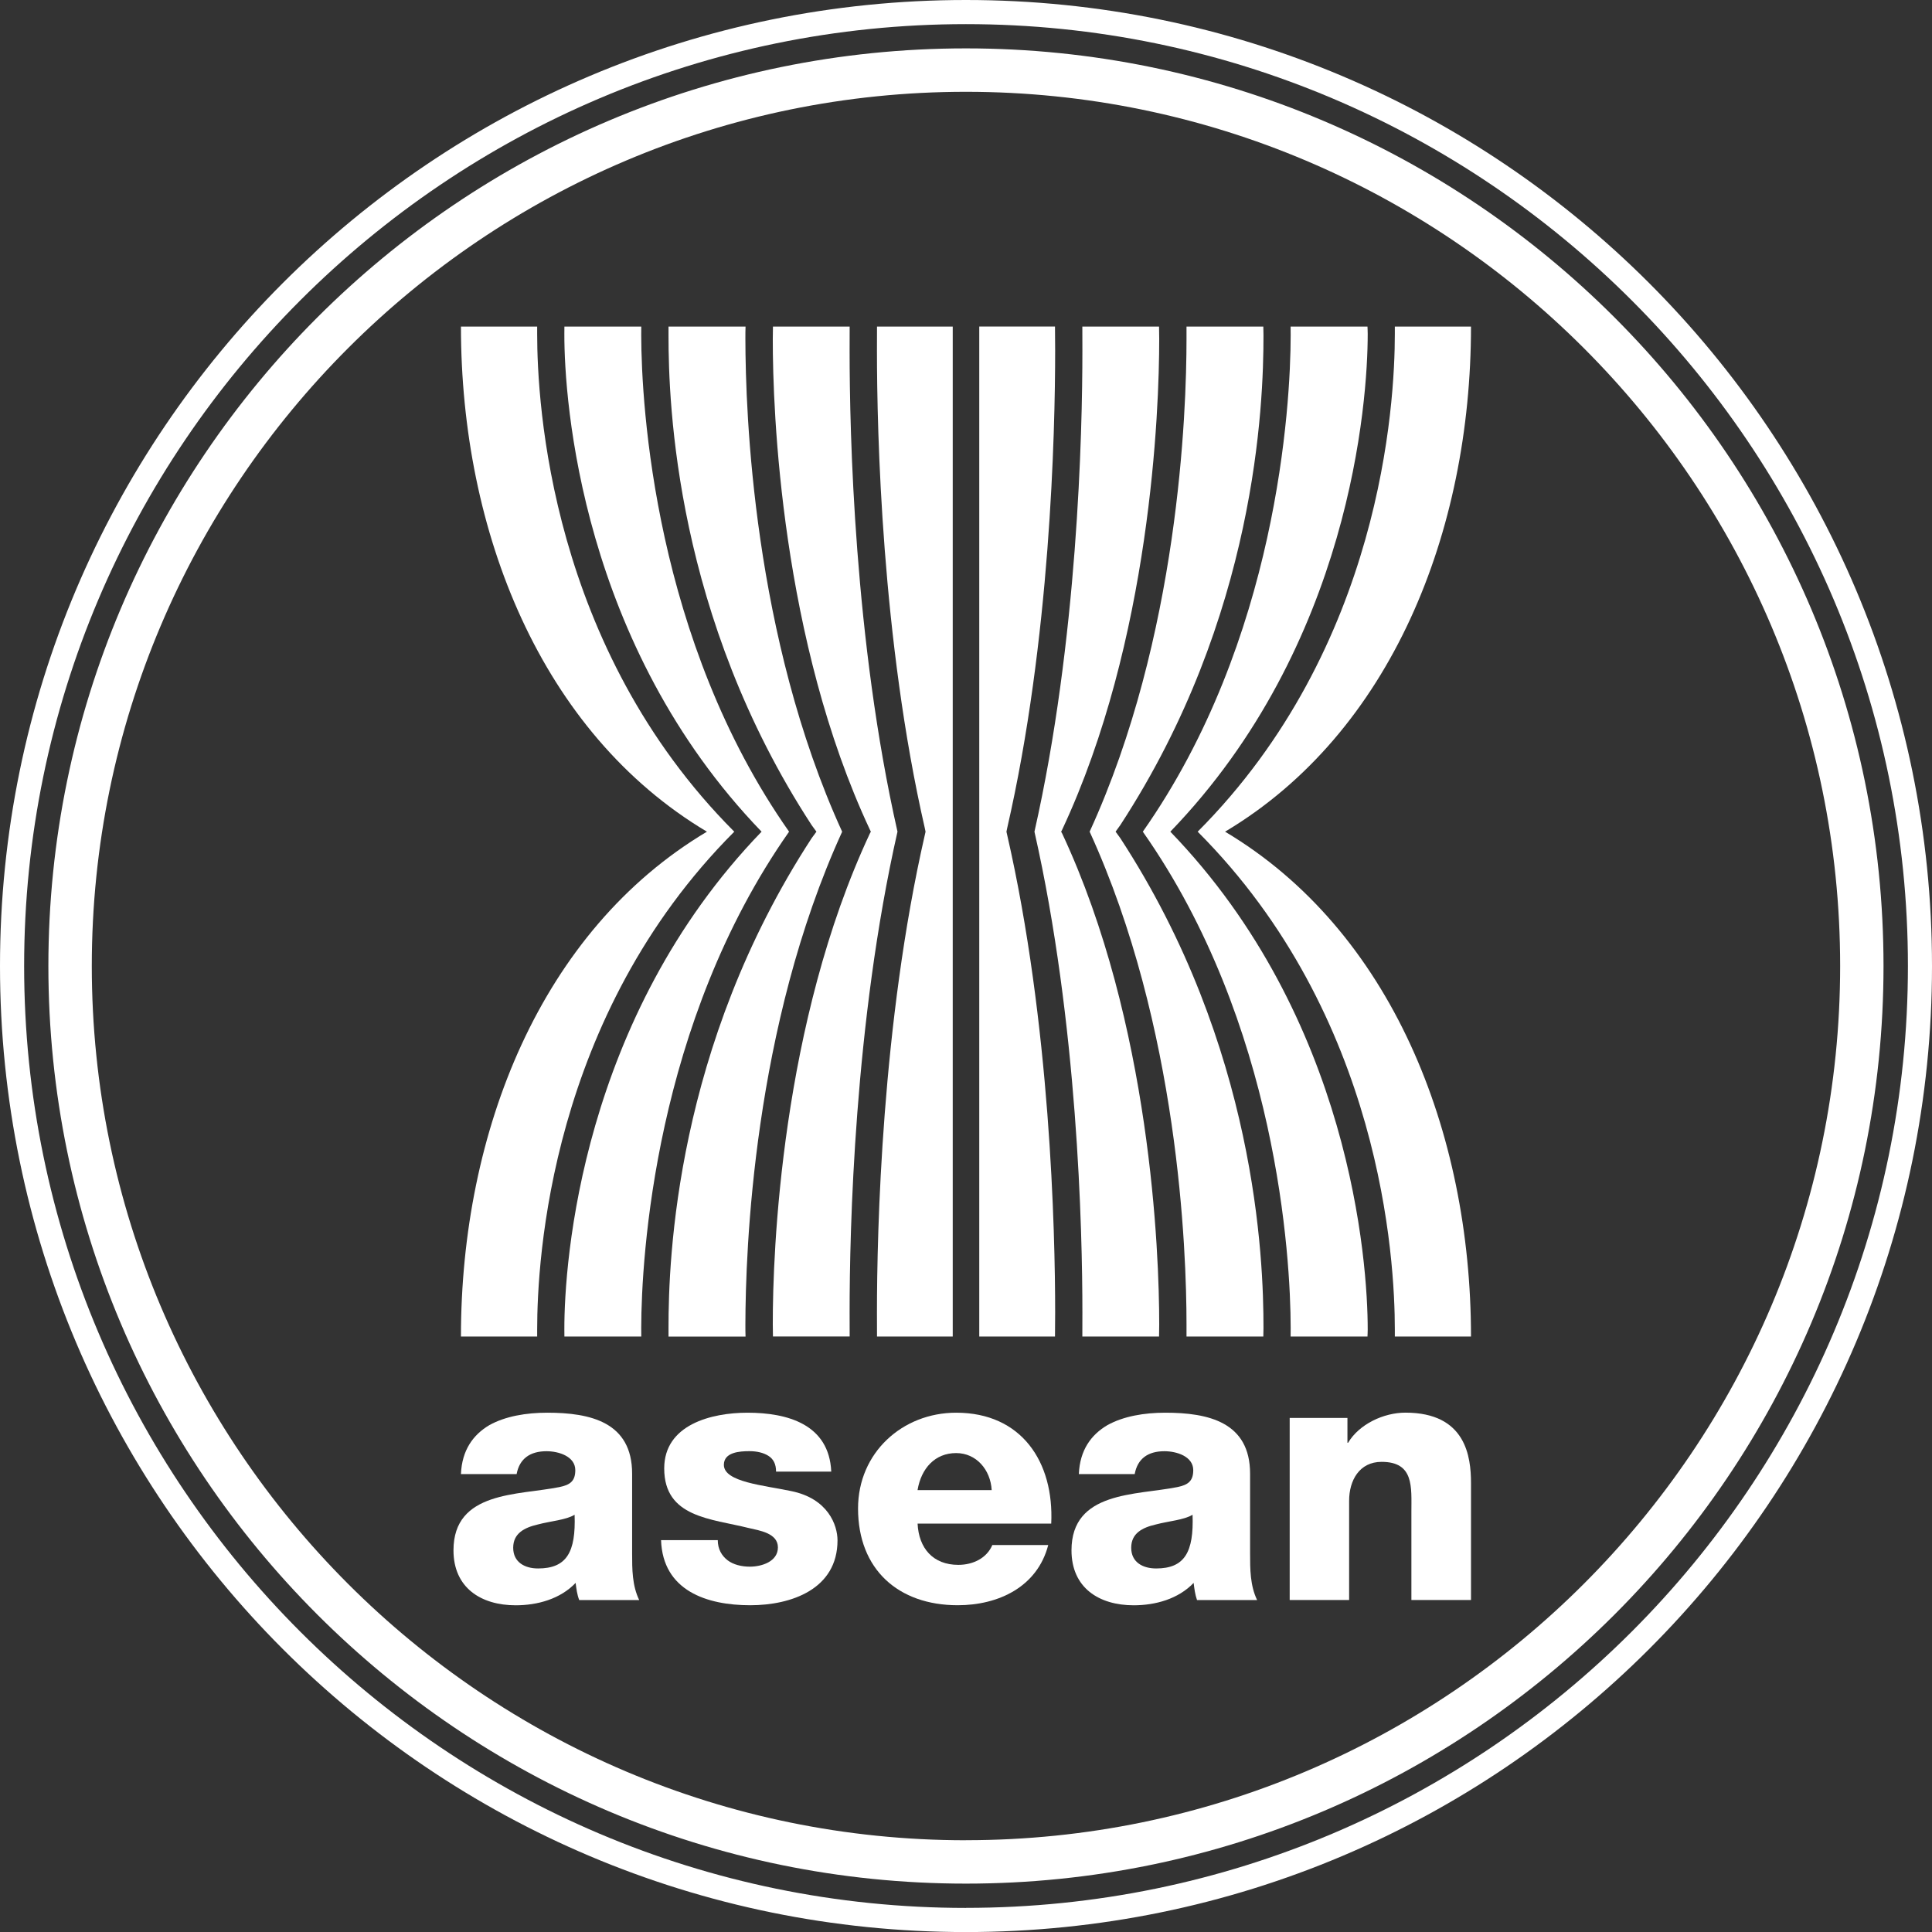 <?xml version="1.0" encoding="utf-8"?>
<!-- Generator: Adobe Illustrator 16.0.0, SVG Export Plug-In . SVG Version: 6.00 Build 0)  -->
<!DOCTYPE svg PUBLIC "-//W3C//DTD SVG 1.1//EN" "http://www.w3.org/Graphics/SVG/1.1/DTD/svg11.dtd">
<svg version="1.1" id="Layer_1" xmlns="http://www.w3.org/2000/svg" xmlns:xlink="http://www.w3.org/1999/xlink" x="0px" y="0px"
	 width="500px" height="500px" viewBox="0 0 500 500" enable-background="new 0 0 500 500" xml:space="preserve">
<rect x="0" y="0" width="500" height="500" fill="#333333" stroke="none"/>
<g>
	<path fill="#FFFFFF" d="M249.979,12.52C118.983,12.52,12.52,119.025,12.52,250.007s106.491,237.473,237.459,237.473
		c130.982,0,237.473-106.505,237.473-237.473C487.452,119.04,380.975,12.52,249.979,12.52z M249.979,476.243v0.014
		c-124.75,0-226.222-101.5-226.222-226.25c0-124.75,101.472-226.25,226.222-226.25c124.75,0,226.25,101.472,226.25,226.236
		C476.229,374.757,374.729,476.243,249.979,476.243z"/>
	<path fill="#FFFFFF" d="M249.979,0C111.919,0,0,111.934,0,250.007s111.891,250.007,249.979,250.007
		C388.066,500.014,500,388.095,500,250.007C500,111.919,388.038,0,249.979,0z M249.979,493.754v0.015
		C115.6,493.769,6.246,384.4,6.246,250.007S115.599,6.246,249.979,6.246c134.379,0,243.79,109.339,243.79,243.747
		C493.769,384.4,384.4,493.754,249.979,493.754z"/>
	<path fill="#FFFFFF" d="M163.593,381.397c0-13.366-10.8-15.791-21.967-15.791c-5.4,0-10.842,0.902-15.001,3.229
		c-4.159,2.468-7.078,6.443-7.332,12.647v0.014h14.409c0.733-3.99,3.482-5.922,7.741-5.922c3.186,0,7.444,1.354,7.444,4.906
		c0,2.905-1.438,3.821-4.103,4.371c-10.701,2.157-27.423,1.002-27.423,16.369c0,9.701,7.12,14.227,16.101,14.227
		c5.626,0,11.533-1.621,15.509-5.795c0.197,1.522,0.367,2.989,0.931,4.441h15.523c-1.833-3.765-1.833-8.051-1.833-12.083V381.397z
		 M139.244,405.916c-3.426,0-6.429-1.607-6.429-5.357s2.918-5.217,6.359-6.021c3.327-0.888,7.346-1.171,9.531-2.524
		C149.057,401.742,146.632,405.916,139.244,405.916z"/>
	<path fill="#FFFFFF" d="M204.777,385.895c-7.106-1.508-17.441-2.326-17.441-6.795c0-3.271,4.061-3.539,6.613-3.539
		c1.917,0,3.638,0.395,4.92,1.213c1.255,0.803,1.974,2.072,1.974,4.074h14.282c-0.55-12.266-11.35-15.241-21.685-15.241
		c-9.291,0-21.543,3.06-21.543,14.423c0,12.732,12.182,12.986,21.896,15.426c2.693,0.634,7.529,1.297,7.529,5.004
		c0,3.709-4.258,4.992-7.261,4.992c-2.186,0-4.286-0.536-5.738-1.636c-1.551-1.185-2.566-2.919-2.566-5.231H171.08
		c0.451,13.127,11.9,16.85,23.081,16.85c10.617,0,22.587-4.16,22.587-16.793C216.747,394.75,214.336,387.841,204.777,385.895z"/>
	<path fill="#FFFFFF" d="M247.455,365.606c-13.902,0-25.393,10.335-25.393,24.786c0,15.777,10.433,25.041,25.801,25.041
		c10.49,0,20.599-4.71,23.419-15.58h-14.467c-1.451,3.426-5.033,5.132-8.797,5.132c-6.528,0-10.236-4.272-10.546-10.673h34.586
		C272.819,378.324,264.359,365.606,247.455,365.606z M256.634,385.642h-19.175c0.958-5.696,4.554-9.588,9.996-9.588
		c5.203,0,8.896,4.3,9.193,9.588H256.634z"/>
	<path fill="#FFFFFF" d="M323.521,381.397c0-13.366-10.8-15.791-21.967-15.791c-5.372,0-10.813,0.902-14.974,3.229
		c-4.188,2.468-7.119,6.443-7.373,12.647v0.014h14.451c0.732-3.99,3.426-5.922,7.698-5.922c3.187,0,7.458,1.354,7.458,4.906
		c0,2.905-1.452,3.821-4.089,4.371c-10.687,2.157-27.423,1.002-27.423,16.369c0,9.701,7.106,14.227,16.102,14.227
		c5.611,0,11.52-1.621,15.509-5.795c0.184,1.522,0.367,2.989,0.875,4.441h15.551c-1.818-3.765-1.818-8.051-1.818-12.083V381.397z
		 M299.213,405.916c-3.469,0-6.457-1.607-6.457-5.357s2.876-5.217,6.345-6.021c3.355-0.888,7.359-1.171,9.531-2.524
		C308.984,401.742,306.545,405.916,299.213,405.916z"/>
	<path fill="#FFFFFF" d="M363.717,365.592c-5.625,0-11.97,2.976-14.832,7.797h-0.169v-6.429h-14.945v47.12h15.382v-25.689
		c0-5.188,2.595-10.066,8.403-10.066c8.432,0,7.712,6.514,7.712,12.984v22.771h15.425v-30.258
		C380.692,377.013,379.396,365.592,363.717,365.592z"/>
	<path fill="#FFFFFF" d="M119.293,345.896h19.725v-1.818c0-18.062,3.355-81.127,51.011-128.839
		c-47.655-47.74-51.011-110.833-51.011-128.838v-1.875h-19.725c0,53.055,20.698,105.095,63.658,130.713
		C139.991,240.829,119.293,292.826,119.293,345.896z"/>
	<path fill="#FFFFFF" d="M204.213,215.238C169.43,165.75,165.99,104.982,165.948,86.767c0-0.832,0.014-1.579,0.014-2.242h-19.894
		c0,0.592-0.014,1.156-0.014,1.875c-0.042,17.511,4.413,80.506,51.039,128.838c-46.626,48.275-51.082,111.313-51.039,128.839
		c0,0.677,0.014,1.282,0.014,1.818h19.894c0-0.663-0.014-1.396-0.014-2.241C165.99,325.451,169.43,264.74,204.213,215.238z"/>
	<path fill="#FFFFFF" d="M211.291,215.238l-1.241,1.692c-35.191,53.986-37.053,108.945-37.039,126.738v2.242h19.937
		c-0.042-0.875-0.042-1.904-0.042-3.131c0.042-18.991,1.974-77.037,25.04-127.527v-0.014
		c-23.066-50.475-25.012-108.578-25.04-127.541c0-1.269,0-2.242,0.042-3.172h-19.937v2.242
		c-0.014,17.835,1.847,72.808,37.039,126.766L211.291,215.238z"/>
	<path fill="#FFFFFF" d="M232.269,215.231c-11.208-49.514-12.392-103.2-12.392-124.433c0-2.637,0-4.695,0.014-6.274H200.04
		c-0.014,0.917-0.042,1.903-0.042,3.172c-0.042,18.611,2.171,78.011,25.139,127.048l0.24,0.493l-0.24,0.437
		c-22.968,49.065-25.181,108.452-25.139,127.077c0,1.24,0.014,2.256,0.042,3.13h19.852c-0.014-1.565-0.014-3.609-0.014-6.231
		C219.877,318.432,221.062,264.731,232.269,215.231z"/>
	<polygon fill="#FFFFFF" points="232.271,215.224 232.269,215.231 232.271,215.238 	"/>
	<path fill="#FFFFFF" d="M239.531,215.252L239.362,216c-11.181,48.825-12.407,102.643-12.407,123.664c0,2.637,0,4.709,0.014,6.231
		h19.598V84.525h-19.598c-0.014,1.551-0.014,3.595-0.014,6.274c0,21.036,1.227,74.867,12.407,123.622L239.531,215.252z"/>
	<path fill="#FFFFFF" d="M380.692,84.525h-19.711V86.4c0,18.005-3.397,81.099-51.024,128.838
		c47.641,47.712,51.024,110.777,51.024,128.839v1.818h19.711c0-53.069-20.684-105.067-63.644-130.657
		C360.009,189.62,380.692,137.594,380.692,84.525z"/>
	<path fill="#FFFFFF" d="M295.759,215.238c34.783,49.502,38.251,110.213,38.266,128.416c0,0.846-0.015,1.578-0.015,2.241h19.895
		c0.014-0.536,0.057-1.142,0.057-1.818c0.014-17.525-4.441-80.563-51.082-128.839c46.641-48.332,51.096-111.327,51.082-128.838
		c0-0.719-0.043-1.283-0.057-1.875H334.01c0,0.663,0.015,1.41,0.015,2.242C334.01,104.997,330.542,165.75,295.759,215.238z"/>
	<path fill="#FFFFFF" d="M288.714,215.231l1.222-1.699c35.192-53.958,37.067-108.93,37.053-126.766c0-0.846-0.042-1.579-0.042-2.242
		h-19.88v3.172c0,18.963-1.974,77.066-25.068,127.541c23.08,50.475,25.068,108.521,25.068,127.527v3.13h19.88
		c0-0.648,0.042-1.382,0.042-2.241c0.015-17.779-1.875-72.752-37.053-126.738L288.714,215.231z"/>
	<path fill="#FFFFFF" d="M267.716,215.238c11.208,49.502,12.407,103.206,12.407,124.426c0,2.622,0,4.681-0.014,6.231h19.852
		c0.014-0.874,0.042-1.89,0.042-3.13c0.014-18.625-2.186-78.011-25.125-127.076l-0.254-0.437v-0.014l0.254-0.493
		c22.939-49.023,25.139-108.437,25.125-127.048c0-1.269-0.015-2.256-0.042-3.172h-19.852c0.014,1.579,0.014,3.624,0.014,6.274
		C280.123,112.032,278.91,165.722,267.716,215.238z"/>
	<path fill="#FFFFFF" d="M260.469,215.252v-0.014l0.169-0.832c11.209-48.755,12.436-102.586,12.436-123.622
		c0-2.679-0.015-4.709-0.042-6.274h-19.598v261.385h19.598c0.014-1.522,0.042-3.595,0.042-6.231
		c0-21.036-1.227-74.839-12.436-123.664L260.469,215.252z"/>
</g>
</svg>
